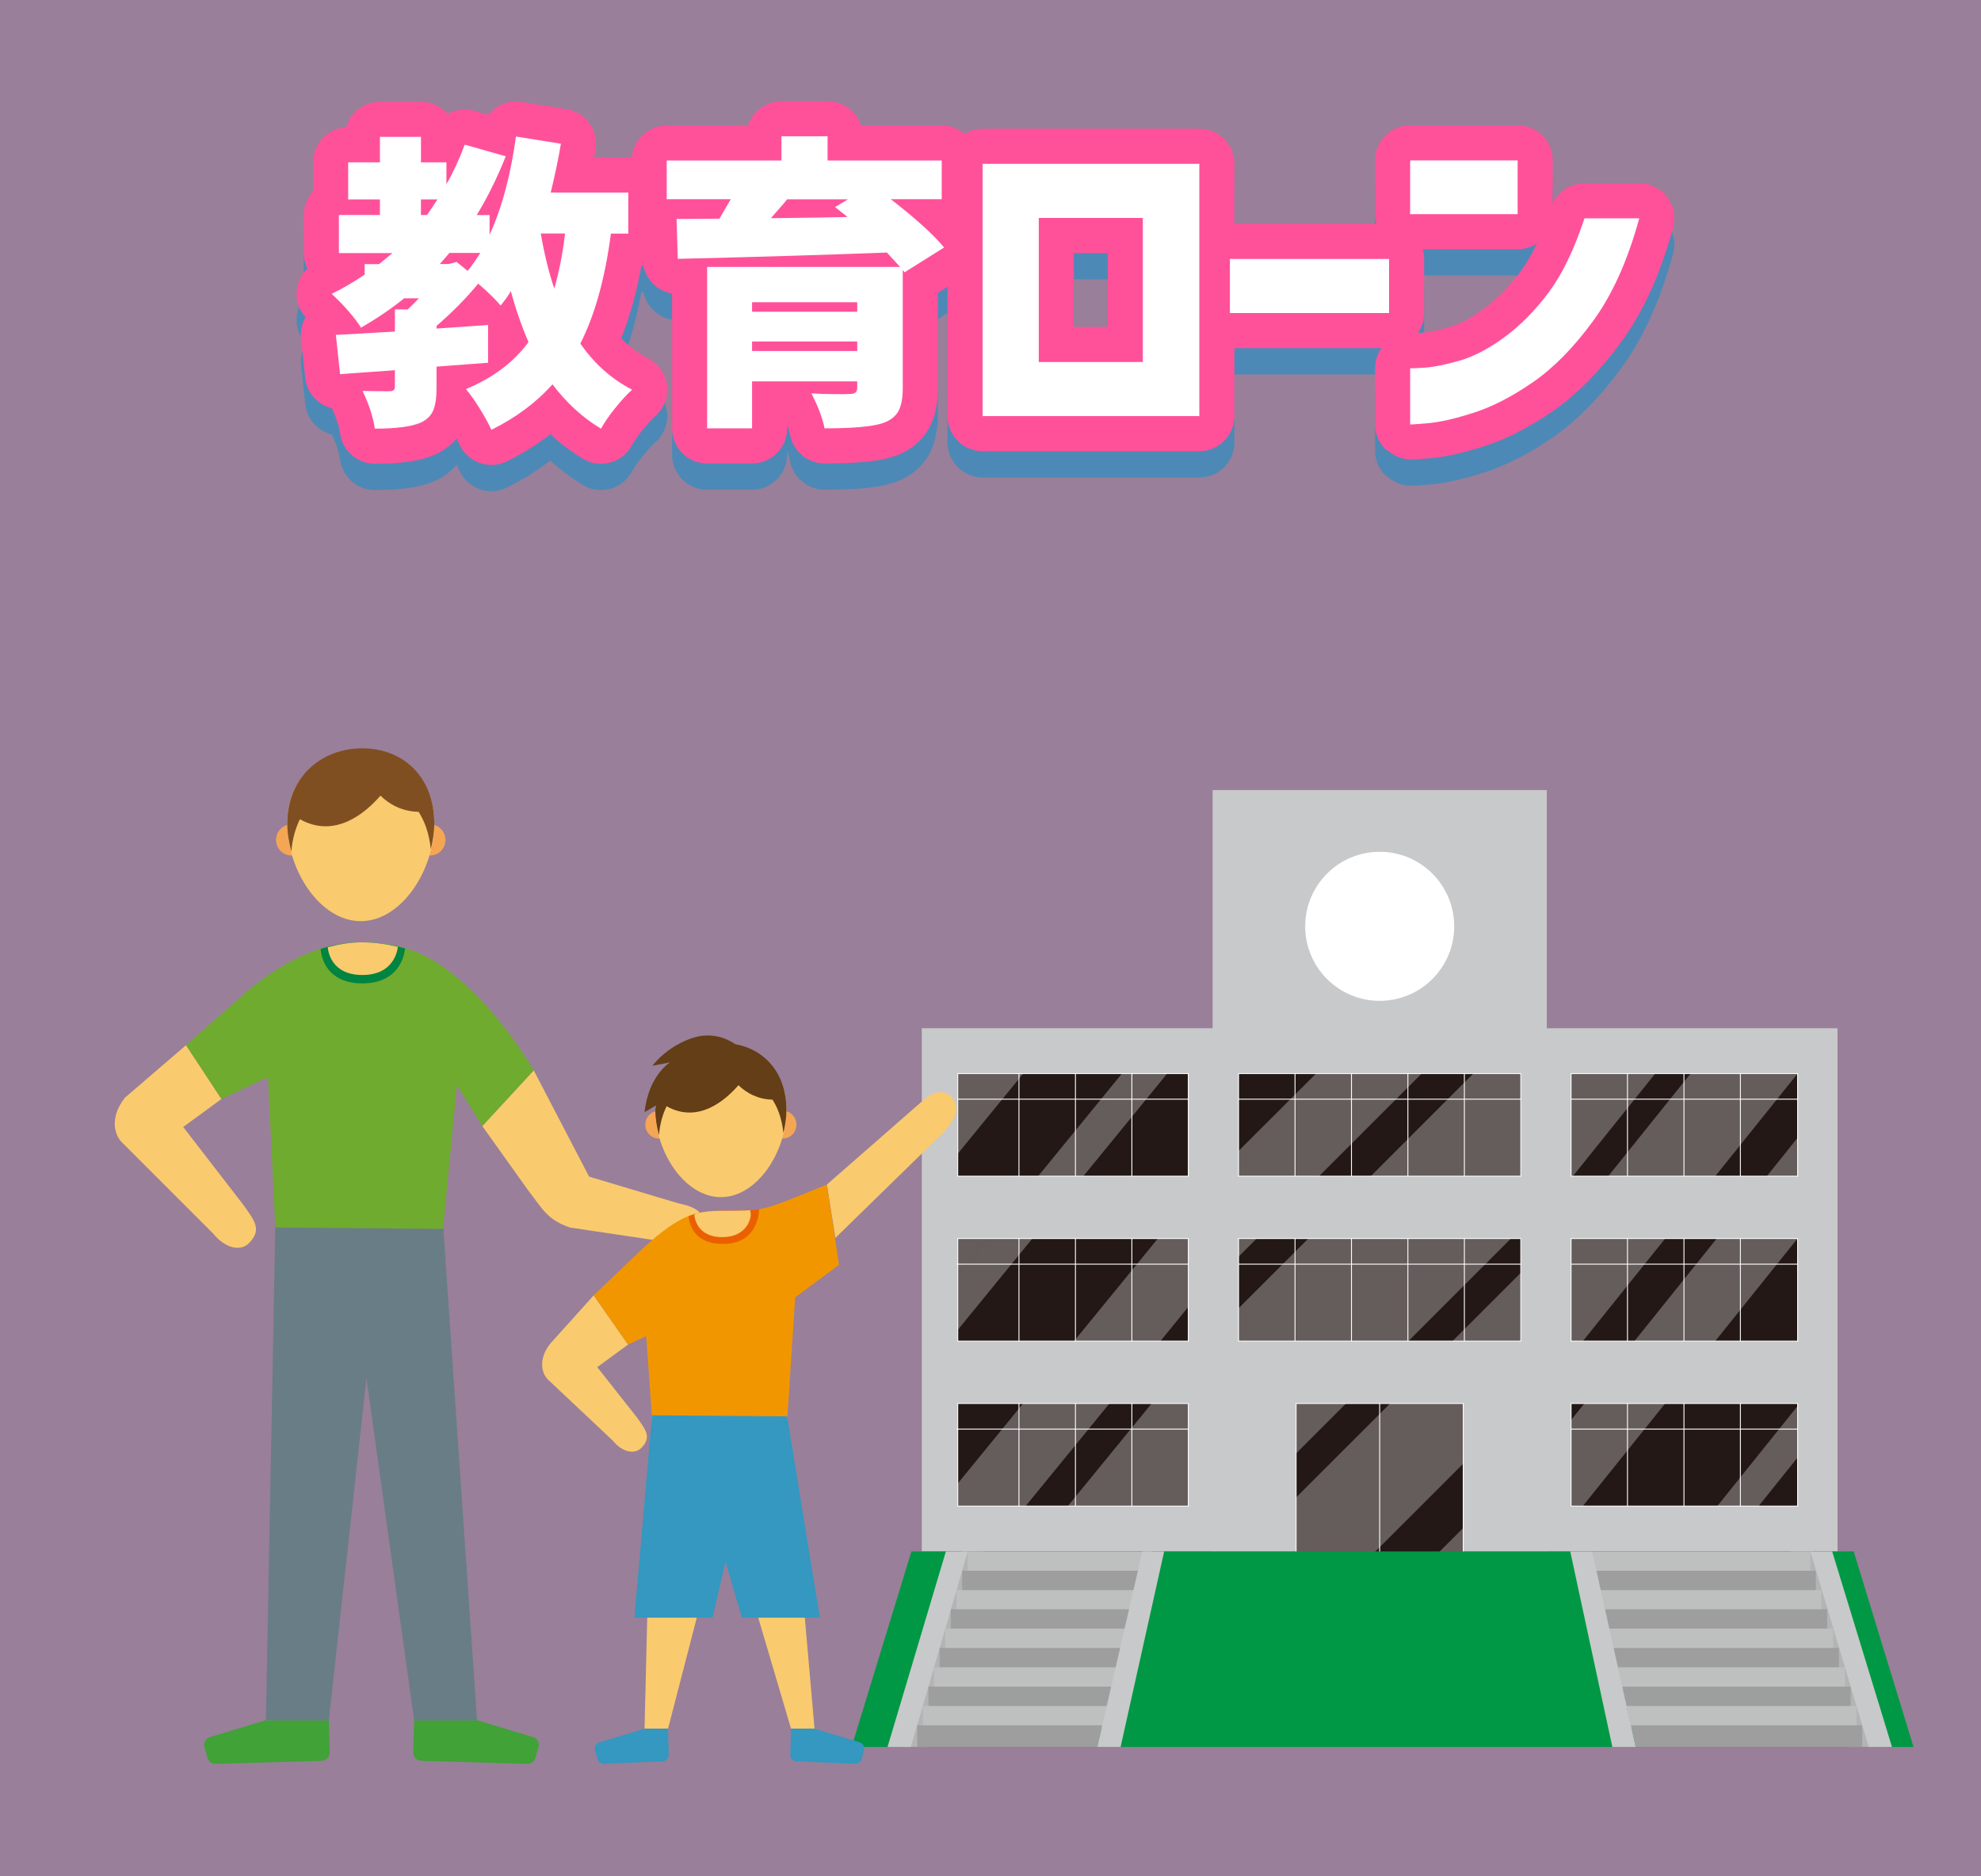 <?xml version="1.0" encoding="utf-8"?>
<!-- Generator: Adobe Illustrator 16.0.0, SVG Export Plug-In . SVG Version: 6.00 Build 0)  -->
<!DOCTYPE svg PUBLIC "-//W3C//DTD SVG 1.1//EN" "http://www.w3.org/Graphics/SVG/1.1/DTD/svg11.dtd">
<svg version="1.1" id="レイヤー_1" xmlns="http://www.w3.org/2000/svg" xmlns:xlink="http://www.w3.org/1999/xlink" x="0px"
	 y="0px" width="226px" height="214px" viewBox="0 0 226 214" enable-background="new 0 0 226 214" xml:space="preserve">
<rect x="0" y="0" width="226" height="214" fill="#333333" stroke="none"/>
<rect fill="#FFCDFF" fill-opacity="0.5" width="226" height="214"/>
<g>
	<rect x="105.164" y="117.281" fill="#C8C9CA" width="104.468" height="59.672"/>
	<rect x="138.338" y="90.114" fill="#C8C9CA" width="38.129" height="86.839"/>
	<rect x="179.232" y="122.451" fill="#231815" stroke="#FFFFFF" stroke-width="0.103" width="25.845" height="11.705"/>
	<rect x="141.297" y="122.451" fill="#231815" stroke="#FFFFFF" stroke-width="0.103" width="32.203" height="11.705"/>
	<rect x="109.263" y="122.451" fill="#231815" stroke="#FFFFFF" stroke-width="0.103" width="26.303" height="11.705"/>
	<rect x="179.232" y="141.264" fill="#231815" stroke="#FFFFFF" stroke-width="0.103" width="25.845" height="11.705"/>
	<rect x="141.297" y="141.264" fill="#231815" stroke="#FFFFFF" stroke-width="0.103" width="32.203" height="11.705"/>
	<rect x="109.263" y="141.264" fill="#231815" stroke="#FFFFFF" stroke-width="0.103" width="26.303" height="11.705"/>
	<rect x="179.232" y="160.082" fill="#231815" stroke="#FFFFFF" stroke-width="0.103" width="25.845" height="11.705"/>
	<rect x="147.863" y="160.082" fill="#231815" stroke="#FFFFFF" stroke-width="0.103" width="19.069" height="17.633"/>
	<rect x="109.263" y="160.082" fill="#231815" stroke="#FFFFFF" stroke-width="0.103" width="26.303" height="11.705"/>
	<polygon opacity="0.3" fill="#FFFFFF" points="179.232,122.451 179.232,134.156 179.44,134.156 188.834,122.451 	"/>
	<polygon opacity="0.3" fill="#FFFFFF" points="195.684,134.156 205.077,122.451 205.077,122.451 192.87,122.451 183.475,134.156 	
		"/>
	<polygon opacity="0.3" fill="#FFFFFF" points="205.077,134.156 205.077,129.777 201.565,134.156 	"/>
	<polygon opacity="0.3" fill="#FFFFFF" points="173.5,134.156 173.5,122.451 168.083,122.451 156.378,134.156 	"/>
	<polygon opacity="0.3" fill="#FFFFFF" points="150.488,134.156 162.193,122.451 150.136,122.451 141.297,131.279 141.297,134.156 	
		"/>
	<polygon opacity="0.3" fill="#FFFFFF" points="109.263,122.451 109.263,131.596 116.734,122.451 	"/>
	<polygon opacity="0.3" fill="#FFFFFF" points="123.592,134.156 133.156,122.451 127.995,122.451 118.432,134.156 	"/>
	<polygon opacity="0.3" fill="#FFFFFF" points="166.933,160.082 158.586,160.082 147.863,170.801 147.863,177.715 156.155,177.715 
		166.933,166.941 	"/>
	<polygon opacity="0.3" fill="#FFFFFF" points="205.071,141.264 195.855,141.264 186.459,152.969 195.677,152.969 	"/>
	<polygon opacity="0.3" fill="#FFFFFF" points="179.232,141.264 179.232,152.969 180.579,152.969 189.974,141.264 	"/>
	<polygon opacity="0.3" fill="#FFFFFF" points="173.5,145.17 165.699,152.969 173.5,152.969 	"/>
	<polygon opacity="0.3" fill="#FFFFFF" points="141.297,143.342 143.375,141.264 141.297,141.264 	"/>
	<polygon opacity="0.3" fill="#FFFFFF" points="149.264,141.264 141.297,149.227 141.297,152.969 160.672,152.969 172.378,141.264 	
		"/>
	<polygon opacity="0.3" fill="#FFFFFF" points="112.619,141.264 109.263,145.379 109.263,151.693 117.779,141.264 	"/>
	<polygon opacity="0.3" fill="#FFFFFF" points="109.263,145.379 112.619,141.264 109.263,141.264 	"/>
	<polygon opacity="0.3" fill="#FFFFFF" points="135.565,149.068 135.565,141.264 132.095,141.264 122.531,152.969 132.383,152.969 	
		"/>
	<polygon opacity="0.3" fill="#FFFFFF" points="180.75,160.082 179.232,161.975 179.232,171.787 180.571,171.787 189.966,160.082 	
		"/>
	<polygon opacity="0.3" fill="#FFFFFF" points="195.915,171.787 200.626,171.787 205.077,166.246 205.077,160.371 	"/>
	<polygon opacity="0.3" fill="#FFFFFF" points="147.863,160.082 147.863,165.777 153.559,160.082 	"/>
	<polygon opacity="0.3" fill="#FFFFFF" points="166.933,177.715 166.933,174.273 163.492,177.715 	"/>
	<polygon opacity="0.3" fill="#FFFFFF" points="135.565,171.787 135.565,160.082 131.383,160.082 121.819,171.787 	"/>
	<polygon opacity="0.3" fill="#FFFFFF" points="116.719,160.082 109.263,169.209 109.263,171.787 117.007,171.787 126.57,160.082 	
		"/>
	<polygon fill="#009844" points="218.302,199.26 97.152,199.26 103.978,176.955 211.477,176.955 	"/>
	<polygon fill="#B4B4B5" points="204.291,176.955 210.951,199.26 213.611,199.26 206.777,176.955 	"/>
	<polygon fill="#B4B4B5" points="109.71,176.955 103.051,199.26 105.713,199.26 112.205,176.955 	"/>
	<polygon fill="#C8C9CA" points="107.911,176.955 101.252,199.26 103.914,199.26 110.406,176.955 	"/>
	<polygon fill="#BEBFBF" points="131.525,176.955 110.406,176.955 110.406,179.424 130.959,179.424 	"/>
	<polygon fill="#9E9E9F" points="130.885,179.16 109.766,179.16 109.766,181.631 130.31,181.631 	"/>
	<polygon fill="#BEBFBF" points="130.244,181.367 109.125,181.367 109.125,183.836 129.67,183.836 	"/>
	<polygon fill="#9E9E9F" points="129.605,183.553 108.477,183.553 108.477,186.043 129.029,186.043 	"/>
	<polygon fill="#BEBFBF" points="128.965,185.76 107.837,185.76 107.837,188.25 128.39,188.25 	"/>
	<polygon fill="#9E9E9F" points="128.324,187.967 107.197,187.967 107.197,190.453 127.75,190.453 	"/>
	<polygon fill="#BEBFBF" points="127.676,190.172 106.557,190.172 106.557,192.662 127.109,192.662 	"/>
	<polygon fill="#9E9E9F" points="127.035,192.377 105.917,192.377 105.917,194.848 126.47,194.848 	"/>
	<polygon fill="#BEBFBF" points="126.396,194.584 105.277,194.584 105.277,197.055 125.83,197.055 	"/>
	<polygon fill="#9E9E9F" points="125.756,196.789 104.637,196.789 104.637,199.26 125.182,199.26 	"/>
	<polygon fill="#C8C9CA" points="130.328,176.955 125.182,199.26 127.842,199.26 132.813,176.955 	"/>
	<polygon fill="#BEBFBF" points="181.634,176.955 206.535,176.955 206.535,179.424 181.485,179.424 	"/>
	<polygon fill="#9E9E9F" points="182.088,179.16 207.157,179.16 207.157,181.631 182.021,181.631 	"/>
	<polygon fill="#BEBFBF" points="182.561,181.367 207.788,181.367 207.788,183.836 182.57,183.836 	"/>
	<polygon fill="#9E9E9F" points="183.053,183.553 208.456,183.553 208.456,186.043 183.145,186.043 	"/>
	<polygon fill="#BEBFBF" points="183.553,185.76 209.124,185.76 209.124,188.25 183.721,188.25 	"/>
	<polygon fill="#9E9E9F" points="184.055,187.967 209.792,187.967 209.792,190.453 184.295,190.453 	"/>
	<polygon fill="#BEBFBF" points="184.574,190.172 210.477,190.172 210.477,192.662 184.896,192.662 	"/>
	<polygon fill="#9E9E9F" points="185.064,192.377 211.137,192.377 211.137,194.848 185.463,194.848 	"/>
	<polygon fill="#BEBFBF" points="185.557,194.584 211.795,194.584 211.795,197.055 186.039,197.055 	"/>
	<polygon fill="#9E9E9F" points="186.047,196.789 212.453,196.789 212.453,199.26 186.604,199.26 	"/>
	<polygon fill="#C8C9CA" points="206.535,176.955 213.195,199.26 215.847,199.26 209.021,176.955 	"/>
	<polygon fill="#C8C9CA" points="183.943,199.26 179.139,176.955 181.634,176.955 186.604,199.26 	"/>
	<path fill="#FFFFFF" d="M165.902,105.661c0,4.685-3.802,8.494-8.505,8.494c-4.692,0-8.495-3.809-8.495-8.494
		c0-4.697,3.803-8.506,8.495-8.506C162.101,97.155,165.902,100.963,165.902,105.661z"/>
	<line fill="none" stroke="#FFFFFF" stroke-width="0.103" x1="185.668" y1="122.451" x2="185.668" y2="134.156"/>
	<line fill="none" stroke="#FFFFFF" stroke-width="0.103" x1="192.113" y1="122.451" x2="192.113" y2="134.156"/>
	<line fill="none" stroke="#FFFFFF" stroke-width="0.103" x1="198.549" y1="122.451" x2="198.549" y2="134.156"/>
	<line fill="none" stroke="#FFFFFF" stroke-width="0.103" x1="147.742" y1="122.451" x2="147.742" y2="134.156"/>
	<line fill="none" stroke="#FFFFFF" stroke-width="0.103" x1="154.18" y1="122.451" x2="154.18" y2="134.156"/>
	<line fill="none" stroke="#FFFFFF" stroke-width="0.103" x1="160.617" y1="122.451" x2="160.617" y2="134.156"/>
	<line fill="none" stroke="#FFFFFF" stroke-width="0.103" x1="167.062" y1="122.451" x2="167.062" y2="134.156"/>
	<line fill="none" stroke="#FFFFFF" stroke-width="0.103" x1="116.246" y1="122.451" x2="116.246" y2="134.156"/>
	<line fill="none" stroke="#FFFFFF" stroke-width="0.103" x1="122.691" y1="122.451" x2="122.691" y2="134.156"/>
	<line fill="none" stroke="#FFFFFF" stroke-width="0.103" x1="129.129" y1="122.451" x2="129.129" y2="134.156"/>
	<line fill="none" stroke="#FFFFFF" stroke-width="0.103" x1="109.263" y1="125.373" x2="135.565" y2="125.373"/>
	<line fill="none" stroke="#FFFFFF" stroke-width="0.103" x1="141.297" y1="125.373" x2="173.5" y2="125.373"/>
	<line fill="none" stroke="#FFFFFF" stroke-width="0.103" x1="179.232" y1="125.373" x2="205.077" y2="125.373"/>
	<line fill="none" stroke="#FFFFFF" stroke-width="0.103" x1="185.668" y1="141.264" x2="185.668" y2="152.969"/>
	<line fill="none" stroke="#FFFFFF" stroke-width="0.103" x1="192.113" y1="141.264" x2="192.113" y2="152.969"/>
	<line fill="none" stroke="#FFFFFF" stroke-width="0.103" x1="198.549" y1="141.264" x2="198.549" y2="152.969"/>
	<line fill="none" stroke="#FFFFFF" stroke-width="0.103" x1="147.742" y1="141.264" x2="147.742" y2="152.969"/>
	<line fill="none" stroke="#FFFFFF" stroke-width="0.103" x1="154.18" y1="141.264" x2="154.18" y2="152.969"/>
	<line fill="none" stroke="#FFFFFF" stroke-width="0.103" x1="160.617" y1="141.264" x2="160.617" y2="152.969"/>
	<line fill="none" stroke="#FFFFFF" stroke-width="0.103" x1="167.062" y1="141.264" x2="167.062" y2="152.969"/>
	<line fill="none" stroke="#FFFFFF" stroke-width="0.103" x1="116.246" y1="141.264" x2="116.246" y2="152.969"/>
	<line fill="none" stroke="#FFFFFF" stroke-width="0.103" x1="122.691" y1="141.264" x2="122.691" y2="152.969"/>
	<line fill="none" stroke="#FFFFFF" stroke-width="0.103" x1="129.129" y1="141.264" x2="129.129" y2="152.969"/>
	<line fill="none" stroke="#FFFFFF" stroke-width="0.103" x1="109.107" y1="144.191" x2="135.565" y2="144.191"/>
	<line fill="none" stroke="#FFFFFF" stroke-width="0.103" x1="141.297" y1="144.191" x2="173.5" y2="144.191"/>
	<line fill="none" stroke="#FFFFFF" stroke-width="0.103" x1="179.232" y1="144.191" x2="205.077" y2="144.191"/>
	<line fill="none" stroke="#FFFFFF" stroke-width="0.103" x1="185.668" y1="160.082" x2="185.668" y2="171.787"/>
	<line fill="none" stroke="#FFFFFF" stroke-width="0.103" x1="192.113" y1="160.082" x2="192.113" y2="171.787"/>
	<line fill="none" stroke="#FFFFFF" stroke-width="0.103" x1="198.549" y1="160.082" x2="198.549" y2="171.787"/>
	<line fill="none" stroke="#FFFFFF" stroke-width="0.103" x1="157.398" y1="160.082" x2="157.398" y2="176.953"/>
	<line fill="none" stroke="#FFFFFF" stroke-width="0.103" x1="116.246" y1="160.082" x2="116.246" y2="171.787"/>
	<line fill="none" stroke="#FFFFFF" stroke-width="0.103" x1="122.691" y1="160.082" x2="122.691" y2="171.787"/>
	<line fill="none" stroke="#FFFFFF" stroke-width="0.103" x1="129.129" y1="160.082" x2="129.129" y2="171.787"/>
	<line fill="none" stroke="#FFFFFF" stroke-width="0.103" x1="109.107" y1="163.004" x2="135.565" y2="163.004"/>
	<line fill="none" stroke="#FFFFFF" stroke-width="0.103" x1="179.232" y1="163.004" x2="205.077" y2="163.004"/>
</g>
<g>
	<path fill="#FACA6E" d="M80.497,140.012c0-2.322-2.45-2.58-3.06-2.746l-10.229-3.059l-6.318-12.125l-5.871,6.354l5.225,7.32
		c1.744,2.256,2.193,3.354,4.777,4.256l12.122,1.807C78.047,142.076,80.111,142.334,80.497,140.012z"/>
	<path fill="#40A237" d="M60.9,198.164l-6.479-1.961h-7.177l-0.1,3.762c0.037,0.484,0.438,0.863,0.924,0.869l12.105,0.354
		c0.459,0.006,0.85-0.32,0.931-0.771l0.352-1.229C61.533,198.76,61.303,198.334,60.9,198.164z"/>
	<path fill="#40A237" d="M23.859,198.164l6.479-1.961h7.179l0.094,3.762c-0.033,0.484-0.435,0.863-0.916,0.869l-12.106,0.354
		c-0.459,0.006-0.853-0.32-0.937-0.771l-0.349-1.229C23.23,198.76,23.457,198.334,23.859,198.164z"/>
	<path fill="#F4A655" d="M34.978,95.803c0,0.98-0.779,1.773-1.74,1.773c-0.968,0-1.747-0.793-1.747-1.773
		c0-0.979,0.779-1.773,1.747-1.773C34.198,94.03,34.978,94.824,34.978,95.803z"/>
	<ellipse fill="#F4A655" cx="49.076" cy="95.803" rx="1.744" ry="1.773"/>
	<path fill="#FACA6E" d="M49.543,93.934c0,5.35-3.754,11.133-8.387,11.133c-4.635,0-8.387-5.783-8.387-11.133
		c0-5.348,3.752-8.234,8.387-8.234C45.789,85.7,49.543,88.586,49.543,93.934z"/>
	<polygon fill="#697D86" points="54.421,196.203 50.549,139.699 31.41,139.543 30.339,196.203 37.518,196.203 41.806,157.174 
		47.244,196.203 	"/>
	<path fill="#FACA6E" d="M27.769,137.436l-6.868-8.891l4.367-3.197l-4.046-6.137l-6.955,5.977c-1.87,2.342-1.165,4.449-0.231,5.229
		l10.296,10.297c1.386,1.709,3.123,2.029,4.06,1.092C29.924,140.273,29.054,139.25,27.769,137.436z"/>
	<path fill="#804F21" d="M49.543,93.934c0-5.348-3.577-8.578-8.209-8.578s-8.564,3.23-8.564,8.578c0,1.07,0.187,2.148,0.465,3.201
		c0.134-1.568,0.512-2.732,0.977-3.693c4.097,2.285,7.585-0.834,9.191-2.693c1.051,1.023,2.477,1.805,4.357,1.85
		c0.64,1.015,1.186,2.346,1.387,4.254C49.381,95.885,49.543,94.907,49.543,93.934z"/>
	<path fill="#6FAB2E" d="M51.986,111.375c-2.811-2.291-5.732-3.892-10.723-3.892c-3.668,0-7.648,1.287-12.562,5.15l-7.48,6.578
		h0.007l4.039,6.137l5.309-2.498l0.834,17.162l19.139,0.156l1.569-16.408l2.901,4.676l5.871-6.354
		C60.891,122.082,57.205,115.621,51.986,111.375z"/>
	<path fill="#008442" d="M41.338,112.166c4.682,0,4.869-3.996,4.869-3.996c-1.5-0.41-3.066-0.688-4.943-0.688
		c-1.496,0-3.045,0.232-4.684,0.744C36.58,108.227,36.658,112.166,41.338,112.166z"/>
	<path fill="#FACA6E" d="M41.264,107.483c-1.246,0-2.537,0.203-3.873,0.553c0.041,0.519,0.432,3.171,3.953,3.171
		c3.508,0,3.986-2.664,4.047-3.211C44.131,107.7,42.807,107.483,41.264,107.483z"/>
	<path fill="#FACA6E" d="M105.234,125.576l-10.9,9.533l0.967,6.094l12.287-11.996c1.255-1.354,2.182-2.777,0.91-4.186
		C107.035,123.857,105.643,125.273,105.234,125.576z"/>
	<polygon fill="#FACA6E" points="92.924,197.174 89.806,161.553 74.396,161.428 73.532,197.174 76.213,197.174 82.766,171.873 
		90.244,197.174 	"/>
	<path fill="#3498C0" d="M98.146,198.754l-5.222-1.58h-2.68l-0.085,3.029c0.03,0.389,0.355,0.695,0.743,0.699l6.658,0.285
		c0.367,0.004,0.686-0.258,0.75-0.621l0.281-0.988C98.65,199.234,98.467,198.891,98.146,198.754z"/>
	<path fill="#3498C0" d="M68.311,198.754l5.222-1.58h2.681l0.08,3.029c-0.027,0.389-0.351,0.695-0.739,0.699l-6.654,0.285
		c-0.371,0.004-0.686-0.258-0.753-0.621l-0.281-0.988C67.805,199.234,67.992,198.891,68.311,198.754z"/>
	<path fill="#F4A655" d="M76.731,128.285c0,0.875-0.696,1.58-1.553,1.58c-0.86,0-1.56-0.705-1.56-1.58s0.699-1.582,1.56-1.582
		C76.035,126.703,76.731,127.41,76.731,128.285z"/>
	<path fill="#F4A655" d="M90.862,128.285c0,0.875-0.699,1.58-1.556,1.58c-0.86,0-1.557-0.705-1.557-1.58s0.696-1.582,1.557-1.582
		C90.163,126.703,90.862,127.41,90.862,128.285z"/>
	<path fill="#FACA6E" d="M89.721,126.617c0,4.771-3.347,9.93-7.477,9.93c-4.137,0-7.484-5.158-7.484-9.93
		c0-4.77,3.348-7.344,7.484-7.344C86.374,119.273,89.721,121.848,89.721,126.617z"/>
	<path fill="#FACA6E" d="M72.645,161.646l-4.508-5.709l3.518-2.576l-3.926-5.611l-4.934,5.484c-1.506,1.883-0.941,3.58-0.188,4.209
		l7.27,6.844c1.114,1.375,2.514,1.633,3.271,0.879C74.379,163.932,73.68,163.107,72.645,161.646z"/>
	<path fill="#F29600" d="M90.524,136.656c-3.675,1.453-4.177,1.451-8.197,1.451c-2.954,0-4.796,0.486-8.795,4.098l-5.804,5.545
		h0.002l3.924,5.611l2.064-0.967l0.677,9.412l15.41,0.125l0.913-13.955l4.997-3.709l-1.382-9.158L90.524,136.656z"/>
	<path fill="#EA6000" d="M82.327,138.107c-1.389,0-2.532,0.121-3.771,0.609c0.004,0.064,0.104,3.16,3.833,3.16
		c3.881,0.092,4.193-3.273,4.217-3.959C85.5,138.105,84.369,138.107,82.327,138.107z"/>
	<path fill="#FACA6E" d="M79.362,138.438l-0.151,0.113c0.031,0.418,0.346,2.557,3.184,2.557c2.822,0,3.267-2.145,3.258-2.588
		l-0.064-0.48c-0.844,0.064-1.82,0.068-3.261,0.068C81.244,138.107,80.306,138.178,79.362,138.438z"/>
	<polygon fill="#3498C0" points="81.283,184.514 82.766,178.127 84.645,184.514 93.526,184.514 89.806,161.553 74.396,161.428 
		72.37,184.514 	"/>
	<path fill="#633E16" d="M83.878,119.1c-0.73-0.506-2.514-1.461-4.817-0.727c-3.029,0.969-4.629,3.191-4.629,3.191l2.002-0.385
		c0,0-2.446,1.482-2.901,5.676l1.274-0.752l-0.047,0.514c0,0.957,0.168,1.914,0.416,2.857c0.123-1.4,0.457-2.439,0.873-3.295
		c3.652,2.037,6.762-0.744,8.197-2.402c0.938,0.91,2.209,1.609,3.886,1.648c0.575,0.906,1.058,2.092,1.239,3.797
		c0.21-0.865,0.35-1.738,0.35-2.605C89.721,122.436,87.268,119.705,83.878,119.1z"/>
</g>
<g>
	<g opacity="0.5">
		<path fill="none" stroke="#0293D3" stroke-width="8" stroke-linecap="round" stroke-linejoin="round" stroke-miterlimit="10" d="
			M71.676,29.646h-1.982c-0.661,5.08-1.823,9.261-3.486,12.542c1.594,2.301,3.566,4.056,5.913,5.263
			c-0.569,0.5-1.208,1.19-1.915,2.067c-0.707,0.877-1.252,1.668-1.64,2.375c-2.097-1.253-3.942-2.939-5.537-5.057
			c-1.847,2.072-4.171,3.804-6.973,5.194c-0.251-0.593-0.679-1.378-1.282-2.358c-0.604-0.98-1.145-1.742-1.623-2.289
			c3.076-1.276,5.457-3.064,7.144-5.366c-0.774-1.777-1.447-3.713-2.017-5.81c-0.273,0.479-0.662,1.025-1.162,1.64
			c-0.661-0.774-1.516-1.605-2.563-2.494c-1.345,1.641-2.929,3.247-4.751,4.818v0.308c0.433-0.023,1.338-0.085,2.717-0.188
			c1.379-0.102,2.432-0.176,3.162-0.222v4.306c-1.117,0.091-3.076,0.239-5.879,0.444v2.46c0,1.094-0.127,1.937-0.377,2.529
			c-0.25,0.592-0.705,1.047-1.366,1.367c-1.026,0.478-2.792,0.717-5.298,0.717c-0.184-1.298-0.65-2.732-1.401-4.304
			c0.774,0.023,1.812,0.034,3.11,0.034c0.387,0,0.581-0.159,0.581-0.479v-1.914l-6.255,0.444l-0.479-4.478
			c0.615-0.023,1.675-0.08,3.179-0.171c1.504-0.091,2.688-0.159,3.555-0.205v-2.529h1.47c0.41-0.387,0.832-0.809,1.265-1.265h-1.675
			c-1.367,1.117-3.008,2.233-4.922,3.35c-0.775-1.208-1.893-2.495-3.35-3.862c1.23-0.592,2.482-1.321,3.76-2.188V33.13h1.641
			c0.843-0.684,1.355-1.105,1.538-1.265h-6.118v-4.341h4.683v-1.777h-3.623v-4.235h3.623v-2.905h4.683v2.905h2.905v2.495
			c0.798-1.389,1.491-2.893,2.085-4.511l4.683,1.333c-1.003,2.506-2.108,4.739-3.315,6.698h1.47v2.255
			c1.413-3.098,2.415-6.834,3.008-11.209l5.127,0.82c-0.273,1.664-0.661,3.52-1.162,5.57h8.853V29.646z M48.023,25.747v1.777h0.684
			c0.227-0.296,0.627-0.888,1.196-1.777H48.023z M51.168,33.117l0.923-0.239l1.265,1.025c0.615-0.797,1.094-1.481,1.436-2.051
			h-3.521c-0.524,0.615-0.89,1.037-1.094,1.264H51.168z M64.464,29.63h-2.769c0.387,2.279,0.9,4.375,1.538,6.289
			C63.78,34.028,64.19,31.933,64.464,29.63z"/>
		<path fill="none" stroke="#0293D3" stroke-width="8" stroke-linecap="round" stroke-linejoin="round" stroke-miterlimit="10" d="
			M107.708,31.226l-4.512,2.836l-0.205-0.273V47.28c0,1.139-0.166,2.009-0.496,2.613c-0.331,0.603-0.905,1.053-1.726,1.349
			c-1.162,0.41-3.396,0.615-6.699,0.615c-0.229-1.16-0.73-2.489-1.504-3.989c0.684,0.046,1.543,0.075,2.58,0.085
			c1.037,0.012,1.646,0.006,1.829-0.017c0.547,0,0.82-0.222,0.82-0.667v-0.768H85.799v5.355h-5.127v-18.41h22.012
			c-0.16-0.182-0.661-0.729-1.504-1.641c-7.156,0.273-15.107,0.513-23.857,0.718l-0.137-4.546l4.888-0.034
			c0.751-1.275,1.185-2.016,1.299-2.222h-7.314v-4.409h13.091v-2.769h5.264v2.769h13.022v4.409h-5.811
			C104.449,27.91,106.478,29.745,107.708,31.226z M97.796,37.472H85.799v1.085h11.997V37.472z M85.799,43.037h11.997v-1.085H85.799
			V43.037z M96.736,25.734h-6.938c-0.228,0.296-0.581,0.713-1.06,1.248c-0.479,0.536-0.74,0.837-0.786,0.906
			c3.987-0.045,6.903-0.091,8.75-0.137l-1.436-1.128L96.736,25.734z"/>
		<path fill="none" stroke="#0293D3" stroke-width="8" stroke-linecap="round" stroke-linejoin="round" stroke-miterlimit="10" d="
			M136.823,50.461H112.1V21.689h24.724V50.461z M130.377,27.86h-11.87v16.43h11.87V27.86z"/>
		<path fill="none" stroke="#0293D3" stroke-width="8" stroke-linecap="round" stroke-linejoin="round" stroke-miterlimit="10" d="
			M140.312,38.708v-6.171h18.159v6.171H140.312z"/>
		<path fill="none" stroke="#0293D3" stroke-width="8" stroke-linecap="round" stroke-linejoin="round" stroke-miterlimit="10" d="
			M160.874,27.428v-6.131h12.264v6.131H160.874z M187.014,27.9c-1.311,4.795-3.066,8.7-5.268,11.713s-4.488,5.339-6.859,6.977
			s-4.618,2.797-6.74,3.479c-2.123,0.682-3.859,1.081-5.209,1.199c-1.35,0.118-2.037,0.164-2.063,0.137v-6.407
			c0.026,0.026,0.563,0.007,1.612-0.058c1.047-0.066,2.391-0.334,4.028-0.806s3.36-1.375,5.169-2.712
			c1.808-1.337,3.479-3.033,5.012-5.09c1.532-2.057,2.889-4.867,4.068-8.431H187.014z"/>
		<path fill="#0293D3" d="M71.676,29.646h-1.982c-0.661,5.08-1.823,9.261-3.486,12.542c1.594,2.301,3.566,4.056,5.913,5.263
			c-0.569,0.5-1.208,1.19-1.915,2.067c-0.707,0.877-1.252,1.668-1.64,2.375c-2.097-1.253-3.942-2.939-5.537-5.057
			c-1.847,2.072-4.171,3.804-6.973,5.194c-0.251-0.593-0.679-1.378-1.282-2.358c-0.604-0.98-1.145-1.742-1.623-2.289
			c3.076-1.276,5.457-3.064,7.144-5.366c-0.774-1.777-1.447-3.713-2.017-5.81c-0.273,0.479-0.662,1.025-1.162,1.64
			c-0.661-0.774-1.516-1.605-2.563-2.494c-1.345,1.641-2.929,3.247-4.751,4.818v0.308c0.433-0.023,1.338-0.085,2.717-0.188
			c1.379-0.102,2.432-0.176,3.162-0.222v4.306c-1.117,0.091-3.076,0.239-5.879,0.444v2.46c0,1.094-0.127,1.937-0.377,2.529
			c-0.25,0.592-0.705,1.047-1.366,1.367c-1.026,0.478-2.792,0.717-5.298,0.717c-0.184-1.298-0.65-2.732-1.401-4.304
			c0.774,0.023,1.812,0.034,3.11,0.034c0.387,0,0.581-0.159,0.581-0.479v-1.914l-6.255,0.444l-0.479-4.478
			c0.615-0.023,1.675-0.08,3.179-0.171c1.504-0.091,2.688-0.159,3.555-0.205v-2.529h1.47c0.41-0.387,0.832-0.809,1.265-1.265h-1.675
			c-1.367,1.117-3.008,2.233-4.922,3.35c-0.775-1.208-1.893-2.495-3.35-3.862c1.23-0.592,2.482-1.321,3.76-2.188V33.13h1.641
			c0.843-0.684,1.355-1.105,1.538-1.265h-6.118v-4.341h4.683v-1.777h-3.623v-4.235h3.623v-2.905h4.683v2.905h2.905v2.495
			c0.798-1.389,1.491-2.893,2.085-4.511l4.683,1.333c-1.003,2.506-2.108,4.739-3.315,6.698h1.47v2.255
			c1.413-3.098,2.415-6.834,3.008-11.209l5.127,0.82c-0.273,1.664-0.661,3.52-1.162,5.57h8.853V29.646z M48.023,25.747v1.777h0.684
			c0.227-0.296,0.627-0.888,1.196-1.777H48.023z M51.168,33.117l0.923-0.239l1.265,1.025c0.615-0.797,1.094-1.481,1.436-2.051
			h-3.521c-0.524,0.615-0.89,1.037-1.094,1.264H51.168z M64.464,29.63h-2.769c0.387,2.279,0.9,4.375,1.538,6.289
			C63.78,34.028,64.19,31.933,64.464,29.63z"/>
		<path fill="#0293D3" d="M107.708,31.226l-4.512,2.836l-0.205-0.273V47.28c0,1.139-0.166,2.009-0.496,2.613
			c-0.331,0.603-0.905,1.053-1.726,1.349c-1.162,0.41-3.396,0.615-6.699,0.615c-0.229-1.16-0.73-2.489-1.504-3.989
			c0.684,0.046,1.543,0.075,2.58,0.085c1.037,0.012,1.646,0.006,1.829-0.017c0.547,0,0.82-0.222,0.82-0.667v-0.768H85.799v5.355
			h-5.127v-18.41h22.012c-0.16-0.182-0.661-0.729-1.504-1.641c-7.156,0.273-15.107,0.513-23.857,0.718l-0.137-4.546l4.888-0.034
			c0.751-1.275,1.185-2.016,1.299-2.222h-7.314v-4.409h13.091v-2.769h5.264v2.769h13.022v4.409h-5.811
			C104.449,27.91,106.478,29.745,107.708,31.226z M97.796,37.472H85.799v1.085h11.997V37.472z M85.799,43.037h11.997v-1.085H85.799
			V43.037z M96.736,25.734h-6.938c-0.228,0.296-0.581,0.713-1.06,1.248c-0.479,0.536-0.74,0.837-0.786,0.906
			c3.987-0.045,6.903-0.091,8.75-0.137l-1.436-1.128L96.736,25.734z"/>
		<path fill="#0293D3" d="M136.823,50.461H112.1V21.689h24.724V50.461z M130.377,27.86h-11.87v16.43h11.87V27.86z"/>
		<path fill="#0293D3" d="M140.312,38.708v-6.171h18.159v6.171H140.312z"/>
		<path fill="#0293D3" d="M160.874,27.428v-6.131h12.264v6.131H160.874z M187.014,27.9c-1.311,4.795-3.066,8.7-5.268,11.713
			s-4.488,5.339-6.859,6.977s-4.618,2.797-6.74,3.479c-2.123,0.682-3.859,1.081-5.209,1.199c-1.35,0.118-2.037,0.164-2.063,0.137
			v-6.407c0.026,0.026,0.563,0.007,1.612-0.058c1.047-0.066,2.391-0.334,4.028-0.806s3.36-1.375,5.169-2.712
			c1.808-1.337,3.479-3.033,5.012-5.09c1.532-2.057,2.889-4.867,4.068-8.431H187.014z"/>
	</g>
	<g>
		<g>
			<path fill="none" stroke="#FF5199" stroke-width="8" stroke-linecap="round" stroke-linejoin="round" stroke-miterlimit="10" d="
				M71.676,26.646h-1.982c-0.661,5.08-1.823,9.261-3.486,12.542c1.594,2.301,3.566,4.056,5.913,5.263
				c-0.569,0.5-1.208,1.19-1.915,2.067c-0.707,0.877-1.252,1.668-1.64,2.375c-2.097-1.253-3.942-2.939-5.537-5.057
				c-1.847,2.072-4.171,3.804-6.973,5.194c-0.251-0.593-0.679-1.378-1.282-2.358c-0.604-0.98-1.145-1.742-1.623-2.289
				c3.076-1.276,5.457-3.064,7.144-5.366c-0.774-1.777-1.447-3.713-2.017-5.81c-0.273,0.479-0.662,1.025-1.162,1.64
				c-0.661-0.774-1.516-1.605-2.563-2.494c-1.345,1.641-2.929,3.247-4.751,4.818v0.308c0.433-0.023,1.338-0.085,2.717-0.188
				c1.379-0.102,2.432-0.176,3.162-0.222v4.306c-1.117,0.091-3.076,0.239-5.879,0.444v2.46c0,1.094-0.127,1.937-0.377,2.529
				c-0.25,0.592-0.705,1.047-1.366,1.367c-1.026,0.478-2.792,0.717-5.298,0.717c-0.184-1.298-0.65-2.732-1.401-4.304
				c0.774,0.023,1.812,0.034,3.11,0.034c0.387,0,0.581-0.159,0.581-0.479v-1.914l-6.255,0.444l-0.479-4.478
				c0.615-0.023,1.675-0.08,3.179-0.171c1.504-0.091,2.688-0.159,3.555-0.205v-2.529h1.47c0.41-0.387,0.832-0.809,1.265-1.265
				h-1.675c-1.367,1.117-3.008,2.233-4.922,3.35c-0.775-1.208-1.893-2.495-3.35-3.862c1.23-0.592,2.482-1.321,3.76-2.188V30.13
				h1.641c0.843-0.684,1.355-1.105,1.538-1.265h-6.118v-4.341h4.683v-1.777h-3.623v-4.235h3.623v-2.905h4.683v2.905h2.905v2.495
				c0.798-1.389,1.491-2.893,2.085-4.511l4.683,1.333c-1.003,2.506-2.108,4.739-3.315,6.698h1.47v2.255
				c1.413-3.098,2.415-6.834,3.008-11.209l5.127,0.82c-0.273,1.664-0.661,3.52-1.162,5.57h8.853V26.646z M48.023,22.747v1.777h0.684
				c0.227-0.296,0.627-0.888,1.196-1.777H48.023z M51.168,30.117l0.923-0.239l1.265,1.025c0.615-0.797,1.094-1.481,1.436-2.051
				h-3.521c-0.524,0.615-0.89,1.037-1.094,1.264H51.168z M64.464,26.63h-2.769c0.387,2.279,0.9,4.375,1.538,6.289
				C63.78,31.028,64.19,28.933,64.464,26.63z"/>
			<path fill="none" stroke="#FF5199" stroke-width="8" stroke-linecap="round" stroke-linejoin="round" stroke-miterlimit="10" d="
				M107.708,28.226l-4.512,2.836l-0.205-0.273V44.28c0,1.139-0.166,2.009-0.496,2.613c-0.331,0.603-0.905,1.053-1.726,1.349
				c-1.162,0.41-3.396,0.615-6.699,0.615c-0.229-1.16-0.73-2.489-1.504-3.989c0.684,0.046,1.543,0.075,2.58,0.085
				c1.037,0.012,1.646,0.006,1.829-0.017c0.547,0,0.82-0.222,0.82-0.667v-0.768H85.799v5.355h-5.127v-18.41h22.012
				c-0.16-0.182-0.661-0.729-1.504-1.641c-7.156,0.273-15.107,0.513-23.857,0.718l-0.137-4.546l4.888-0.034
				c0.751-1.275,1.185-2.016,1.299-2.222h-7.314v-4.409h13.091v-2.769h5.264v2.769h13.022v4.409h-5.811
				C104.449,24.91,106.478,26.745,107.708,28.226z M97.796,34.472H85.799v1.085h11.997V34.472z M85.799,40.037h11.997v-1.085H85.799
				V40.037z M96.736,22.734h-6.938c-0.228,0.296-0.581,0.713-1.06,1.248c-0.479,0.536-0.74,0.837-0.786,0.906
				c3.987-0.045,6.903-0.091,8.75-0.137l-1.436-1.128L96.736,22.734z"/>
			<path fill="none" stroke="#FF5199" stroke-width="8" stroke-linecap="round" stroke-linejoin="round" stroke-miterlimit="10" d="
				M136.823,47.461H112.1V18.689h24.724V47.461z M130.377,24.86h-11.87v16.43h11.87V24.86z"/>
			<path fill="none" stroke="#FF5199" stroke-width="8" stroke-linecap="round" stroke-linejoin="round" stroke-miterlimit="10" d="
				M140.312,35.708v-6.171h18.159v6.171H140.312z"/>
			<path fill="none" stroke="#FF5199" stroke-width="8" stroke-linecap="round" stroke-linejoin="round" stroke-miterlimit="10" d="
				M160.874,24.428v-6.131h12.264v6.131H160.874z M187.014,24.9c-1.311,4.795-3.066,8.7-5.268,11.713s-4.488,5.339-6.859,6.977
				s-4.618,2.797-6.74,3.479c-2.123,0.682-3.859,1.081-5.209,1.199c-1.35,0.118-2.037,0.164-2.063,0.137v-6.407
				c0.026,0.026,0.563,0.007,1.612-0.058c1.047-0.066,2.391-0.334,4.028-0.806s3.36-1.375,5.169-2.712
				c1.808-1.337,3.479-3.033,5.012-5.09c1.532-2.057,2.889-4.867,4.068-8.431H187.014z"/>
		</g>
		<g>
			<path fill="#FFFFFF" d="M71.676,26.646h-1.982c-0.661,5.08-1.823,9.261-3.486,12.542c1.594,2.301,3.566,4.056,5.913,5.263
				c-0.569,0.5-1.208,1.19-1.915,2.067c-0.707,0.877-1.252,1.668-1.64,2.375c-2.097-1.253-3.942-2.939-5.537-5.057
				c-1.847,2.072-4.171,3.804-6.973,5.194c-0.251-0.593-0.679-1.378-1.282-2.358c-0.604-0.98-1.145-1.742-1.623-2.289
				c3.076-1.276,5.457-3.064,7.144-5.366c-0.774-1.777-1.447-3.713-2.017-5.81c-0.273,0.479-0.662,1.025-1.162,1.64
				c-0.661-0.774-1.516-1.605-2.563-2.494c-1.345,1.641-2.929,3.247-4.751,4.818v0.308c0.433-0.023,1.338-0.085,2.717-0.188
				c1.379-0.102,2.432-0.176,3.162-0.222v4.306c-1.117,0.091-3.076,0.239-5.879,0.444v2.46c0,1.094-0.127,1.937-0.377,2.529
				c-0.25,0.592-0.705,1.047-1.366,1.367c-1.026,0.478-2.792,0.717-5.298,0.717c-0.184-1.298-0.65-2.732-1.401-4.304
				c0.774,0.023,1.812,0.034,3.11,0.034c0.387,0,0.581-0.159,0.581-0.479v-1.914l-6.255,0.444l-0.479-4.478
				c0.615-0.023,1.675-0.08,3.179-0.171c1.504-0.091,2.688-0.159,3.555-0.205v-2.529h1.47c0.41-0.387,0.832-0.809,1.265-1.265
				h-1.675c-1.367,1.117-3.008,2.233-4.922,3.35c-0.775-1.208-1.893-2.495-3.35-3.862c1.23-0.592,2.482-1.321,3.76-2.188V30.13
				h1.641c0.843-0.684,1.355-1.105,1.538-1.265h-6.118v-4.341h4.683v-1.777h-3.623v-4.235h3.623v-2.905h4.683v2.905h2.905v2.495
				c0.798-1.389,1.491-2.893,2.085-4.511l4.683,1.333c-1.003,2.506-2.108,4.739-3.315,6.698h1.47v2.255
				c1.413-3.098,2.415-6.834,3.008-11.209l5.127,0.82c-0.273,1.664-0.661,3.52-1.162,5.57h8.853V26.646z M48.023,22.747v1.777h0.684
				c0.227-0.296,0.627-0.888,1.196-1.777H48.023z M51.168,30.117l0.923-0.239l1.265,1.025c0.615-0.797,1.094-1.481,1.436-2.051
				h-3.521c-0.524,0.615-0.89,1.037-1.094,1.264H51.168z M64.464,26.63h-2.769c0.387,2.279,0.9,4.375,1.538,6.289
				C63.78,31.028,64.19,28.933,64.464,26.63z"/>
			<path fill="#FFFFFF" d="M107.708,28.226l-4.512,2.836l-0.205-0.273V44.28c0,1.139-0.166,2.009-0.496,2.613
				c-0.331,0.603-0.905,1.053-1.726,1.349c-1.162,0.41-3.396,0.615-6.699,0.615c-0.229-1.16-0.73-2.489-1.504-3.989
				c0.684,0.046,1.543,0.075,2.58,0.085c1.037,0.012,1.646,0.006,1.829-0.017c0.547,0,0.82-0.222,0.82-0.667v-0.768H85.799v5.355
				h-5.127v-18.41h22.012c-0.16-0.182-0.661-0.729-1.504-1.641c-7.156,0.273-15.107,0.513-23.857,0.718l-0.137-4.546l4.888-0.034
				c0.751-1.275,1.185-2.016,1.299-2.222h-7.314v-4.409h13.091v-2.769h5.264v2.769h13.022v4.409h-5.811
				C104.449,24.91,106.478,26.745,107.708,28.226z M97.796,34.472H85.799v1.085h11.997V34.472z M85.799,40.037h11.997v-1.085H85.799
				V40.037z M96.736,22.734h-6.938c-0.228,0.296-0.581,0.713-1.06,1.248c-0.479,0.536-0.74,0.837-0.786,0.906
				c3.987-0.045,6.903-0.091,8.75-0.137l-1.436-1.128L96.736,22.734z"/>
			<path fill="#FFFFFF" d="M136.823,47.461H112.1V18.689h24.724V47.461z M130.377,24.86h-11.87v16.43h11.87V24.86z"/>
			<path fill="#FFFFFF" d="M140.312,35.708v-6.171h18.159v6.171H140.312z"/>
			<path fill="#FFFFFF" d="M160.874,24.428v-6.131h12.264v6.131H160.874z M187.014,24.9c-1.311,4.795-3.066,8.7-5.268,11.713
				s-4.488,5.339-6.859,6.977s-4.618,2.797-6.74,3.479c-2.123,0.682-3.859,1.081-5.209,1.199c-1.35,0.118-2.037,0.164-2.063,0.137
				v-6.407c0.026,0.026,0.563,0.007,1.612-0.058c1.047-0.066,2.391-0.334,4.028-0.806s3.36-1.375,5.169-2.712
				c1.808-1.337,3.479-3.033,5.012-5.09c1.532-2.057,2.889-4.867,4.068-8.431H187.014z"/>
		</g>
	</g>
</g>
</svg>
